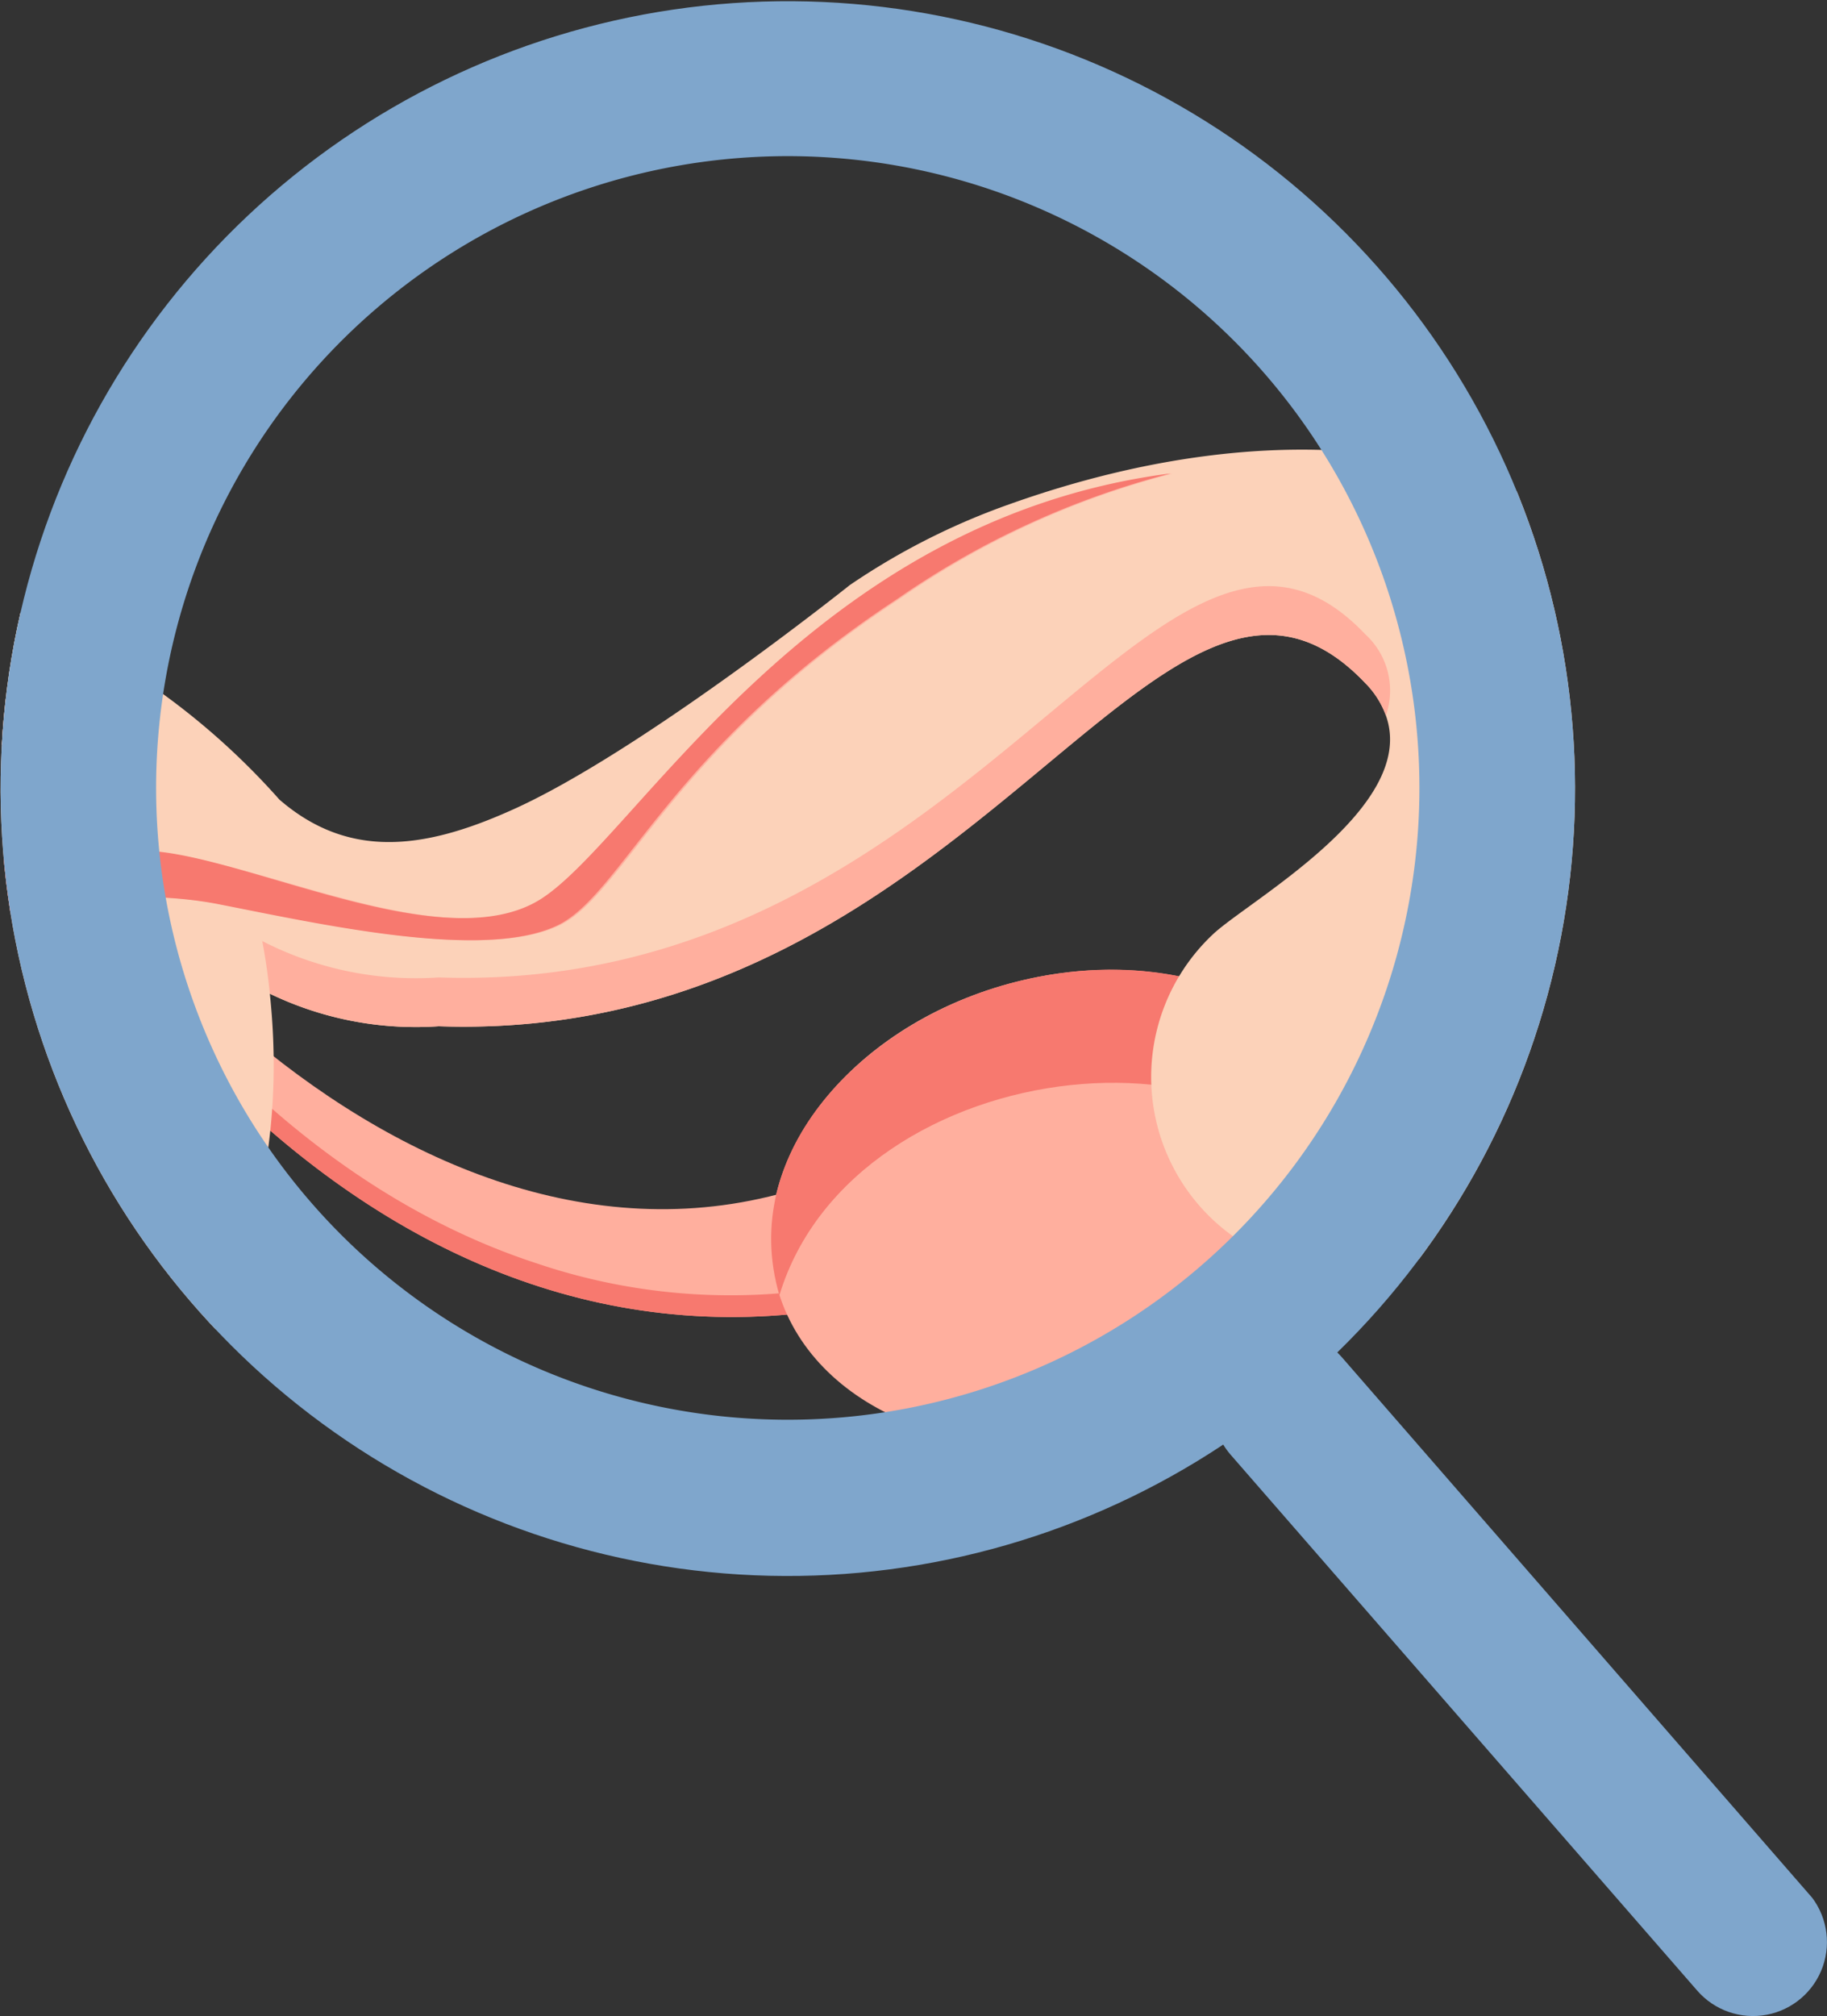 <?xml version="1.0" encoding="UTF-8" standalone="no"?> 
<svg xmlns="http://www.w3.org/2000/svg" xmlns:xlink="http://www.w3.org/1999/xlink" width="137.762" height="151.984" viewBox="0 0 137.762 151.984">
  <rect x="0" y="0" width="137.762" height="151.984" fill="#333333" stroke="none"/>
  <defs>
    <clipPath id="clip-path">
      <path id="Path_31929" data-name="Path 31929" d="M416.742,142.769l-35.2-40.419c-.119-.138-.245-.268-.374-.393a59.359,59.359,0,1,0-8.6,6.945,5.574,5.574,0,0,0,.523.725l35.2,40.419a5.575,5.575,0,1,0,8.448-7.278m-113.1-52.283" transform="translate(-8658.043 655.921)" fill="#7fa6cc"/>
    </clipPath>
    <clipPath id="clip-path-2">
      <rect id="Rectangle_5263" data-name="Rectangle 5263" width="362.82" height="236.164" fill="none"/>
    </clipPath>
    <clipPath id="clip-path-4">
      <rect id="Rectangle_5259" data-name="Rectangle 5259" width="83.336" height="43.824" fill="none"/>
    </clipPath>
    <clipPath id="clip-path-5">
      <rect id="Rectangle_5260" data-name="Rectangle 5260" width="21.206" height="57.792" fill="none"/>
    </clipPath>
    <clipPath id="clip-path-6">
      <rect id="Rectangle_5261" data-name="Rectangle 5261" width="192.397" height="202.267" fill="none"/>
    </clipPath>
  </defs>
  <g id="Mask_Group_10628" data-name="Mask Group 10628" transform="translate(8377.711 -655.921)" clip-path="url(#clip-path)">
    <g id="Group_10950" data-name="Group 10950" transform="translate(-8553.847 655.921)">
      <g id="Group_10949" data-name="Group 10949" clip-path="url(#clip-path-2)">
        <g id="Group_10948" data-name="Group 10948">
          <g id="Group_10947" data-name="Group 10947" clip-path="url(#clip-path-2)">
            <path id="Path_30323" data-name="Path 30323" d="M301.5,116.592c-.615.914-.08,1.007.515,1.674.837.775,1.253,1.29,3.729,3.388,11.936,9.977,26.883,16.014,41.763,11.09l2.275,9.227c-17.922,2.935-33.865-4.293-46.831-17.285-5.045-5.118-4-5.192-5.4-4.872Z" transform="translate(-110.595 -43.336)" fill="#ffaf9e"/>
            <path id="Path_30324" data-name="Path 30324" d="M349.79,143.184c-17.985,2.97-34.041-4.4-46.83-17.285-4.993-4.994-3.944-5.2-5.405-4.871l1.438-1.164c2.686,2.772,12.393,14.761,28.191,19.922a45.6,45.6,0,0,0,22.2,1.782Z" transform="translate(-110.598 -44.552)" fill="#f7796f"/>
            <path id="Path_30325" data-name="Path 30325" d="M417.466,128.233c2.537,9.3-5.292,19.542-17.486,22.867s-24.138-1.519-26.675-10.823,5.292-19.542,17.486-22.868,24.138,1.52,26.676,10.823" transform="translate(-138.576 -43.25)" fill="#ffaf9e"/>
            <path id="Path_30326" data-name="Path 30326" d="M417.3,136.077c-5.583-17.23-38.18-13.782-43.8,4.811-3.174-10.808,6.272-20.474,17.309-23.486,16.305-4.445,30.491,5.723,26.492,18.675" transform="translate(-138.594 -43.243)" fill="#f7796f"/>
            <path id="Path_30328" data-name="Path 30328" d="M366.682,110.655a14.759,14.759,0,1,1-21.45-20.19c2.724-2.542,15.473-9.584,13.019-16.464V73.99a6.744,6.744,0,0,0-1.561-2.445C341.28,55.351,327.378,98.8,286.826,97.421a25.291,25.291,0,0,1-21.074-8.926c-1.066-1.174-3.068-3.785-4.135-4.986-18.928-22.8-47.165-13.351-50.523-14.472-1.537,0-2.765-2.086-2.1-3.747a2.5,2.5,0,0,1,.689-1.055c20.54-6.409,47.869-3.383,65.136,16.1,5.168,4.469,10.8,3.758,17.261.9,9.594-4.178,25.736-17.067,25.736-17.067a52.222,52.222,0,0,1,12.028-6.095c41.509-14.792,71.755,11.966,36.838,52.58" transform="translate(-77.612 -20.054)" fill="#fcd2b9"/>
            <path id="Path_30329" data-name="Path 30329" d="M358.253,80.087a6.769,6.769,0,0,0-1.561-2.455c-15.409-16.195-29.311,27.254-69.863,25.876a25.352,25.352,0,0,1-21.073-8.926c-5.244-5.8-14.623-22.807-45.667-20.1-4.523.366-6.493.775-8.636.689a2.8,2.8,0,0,1-1.981-4.62c1.328,1.627,3.545.821,10.617.248,31.044-2.7,40.424,14.3,45.667,20.1a25.319,25.319,0,0,0,21.073,8.926c40.552,1.379,54.454-42.07,69.863-25.876a5.762,5.762,0,0,1,1.561,6.138" transform="translate(-77.615 -26.14)" fill="#ffaf9e"/>
            <path id="Path_30330" data-name="Path 30330" d="M151.79,117.458c.615.914.08,1.007-.515,1.674-.837.775-1.253,1.29-3.729,3.388-11.936,9.977-26.883,16.014-41.763,11.09l-2.275,9.227c17.922,2.935,33.865-4.293,46.831-17.285,5.045-5.118,4-5.192,5.4-4.872Z" transform="translate(-38.473 -43.658)" fill="#ffaf9e"/>
            <path id="Path_30331" data-name="Path 30331" d="M103.5,144.05c17.985,2.97,34.041-4.4,46.83-17.285,4.993-4.994,3.944-5.2,5.405-4.871L154.3,120.73c-2.686,2.772-12.393,14.761-28.191,19.922a45.6,45.6,0,0,1-22.2,1.782Z" transform="translate(-38.47 -44.874)" fill="#f7796f"/>
            <path id="Path_30332" data-name="Path 30332" d="M40.037,129.1c-2.538,9.3,5.292,19.542,17.486,22.867s24.138-1.519,26.675-10.823S78.906,121.6,66.711,118.276,42.574,119.8,40.037,129.1" transform="translate(-14.704 -43.572)" fill="#ffaf9e"/>
            <path id="Path_30333" data-name="Path 30333" d="M40.21,136.943c5.583-17.23,38.18-13.782,43.8,4.811,3.174-10.808-6.272-20.474-17.309-23.486-16.305-4.445-30.491,5.723-26.492,18.675" transform="translate(-14.692 -43.565)" fill="#f7796f"/>
            <path id="Path_30334" data-name="Path 30334" d="M170.868,69.046c-3.852.77-27.027-6.077-44.515,8.5-.108.09-.894.743-1.034.883-4.566,3.936-7.431,8.422-9.11,10.1A26.139,26.139,0,0,1,106.8,95.45c-.011.011-.021.021-.032.021-.14.065-.291.118-.431.172-.011.011-.032.021-.043.011a23.589,23.589,0,0,1-3.877,1.184c-41.76,6.96-58.929-35.3-73.244-28.158-.885.177-4.563,2.748-5.417,5.309V74c-2.466,6.869,10.294,13.923,13.008,16.464a15.394,15.394,0,0,1,2.864,3.683v.011a14.76,14.76,0,0,1-24.346,16.464.037.037,0,0,1-.011-.021C14.473,109.749,4.6,98.141,1.3,86.727c-7.441-25.94,17.95-40.38,50.858-28.654a52.471,52.471,0,0,1,12.027,6.095S80.32,77.058,89.914,81.235c6.472,2.854,12.082,3.564,17.261-.893l.011-.011c16.83-19.112,44.859-22.422,65.125-16.1a2.163,2.163,0,0,1,.41.484.06.06,0,0,1,.032.054c.979,1.57.187,4.067-1.884,4.275" transform="translate(0 -20.052)" fill="#fcd2b9"/>
            <path id="Path_30335" data-name="Path 30335" d="M37.609,80.087a6.769,6.769,0,0,1,1.561-2.455c15.409-16.195,29.311,27.254,69.863,25.876a25.352,25.352,0,0,0,21.073-8.926c5.244-5.8,14.623-22.807,45.667-20.1,4.523.366,6.493.775,8.636.689a2.8,2.8,0,0,0,1.981-4.62c-1.328,1.627-3.545.821-10.617.248-31.044-2.7-40.424,14.3-45.667,20.1a25.319,25.319,0,0,1-21.073,8.926C68.481,101.2,54.58,57.754,39.171,73.949a5.762,5.762,0,0,0-1.561,6.138" transform="translate(-13.859 -26.14)" fill="#ffaf9e"/>
            <path id="Path_30336" data-name="Path 30336" d="M241.349,155.956c0,11.845,5.567,19.167,5.384,25.563s-13.987,79.07-13.987,79.07H196.629s-13.816-72.684-14-79.07,5.384-13.719,5.384-25.563c0-16.209-22.995-30.376-17.67-60.032a41.129,41.129,0,0,1,8.646-19.243c18.014-13.213,48.693-15.2,69.454-2.035a29.624,29.624,0,0,1,5.632,7.344A44.626,44.626,0,0,1,259.5,99.338c3,28.166-18.155,40.755-18.155,56.618" transform="translate(-63.018 -24.426)" fill="#fcd2b9"/>
            <path id="Path_30337" data-name="Path 30337" d="M240.155,88.909c-7.216,4.543-21.5-3.142-30.026-3.666-9.515-.7-17.539,2.6-26.483,5.877-16.589,6.083-26.978-7.951-44.748-5.8-8.6.94-22.192,7.986-29.172,3.591C102.511,84.365,89.5,60.317,62.221,56.817c30.64,8.487,40.917,31.5,46.213,34.054,7.9,3.805,27.1-3.085,33.043-2.371,8.708,1.047,16.356,3.149,17.983,8.865,2.251,7.928,2.149,19.62,5.659,23.795s5.761,18.629,5.659,29.986c-.074,7.487-.433,20.059-.669,27.759-.121,3.922-3.321,6.891-6.9,6.368a22.1,22.1,0,0,1-4.16-.993,2.284,2.284,0,0,0-2.75,2.98c1.665,5.843,3.766,14.839,3.187,23.166-.645,9.376,1.125,31.689,1.6,46.855h27.425c.471-15.166,2.241-37.479,1.6-46.855-.579-8.328,1.522-17.324,3.187-23.166a2.284,2.284,0,0,0-2.75-2.98,22.09,22.09,0,0,1-4.16.993c-3.574.523-6.774-2.446-6.894-6.368-.236-7.7-.6-20.272-.669-27.759-.1-11.357,2.16-25.81,5.659-29.986s3.407-15.867,5.659-23.795c2.266-7.957,17.422-9.716,25.708-8.091,7.923,1.553,20.055,4.269,25.6,1.6,4.868-2.344,8.536-13.381,25.6-24.587a64.152,64.152,0,0,1,20.616-9.467c-27.279,3.5-40.29,27.548-47.507,32.092" transform="translate(-23.127 -21.118)" fill="#ffaf9e"/>
            <path id="Path_30338" data-name="Path 30338" d="M248.89,234.234a94.057,94.057,0,0,0-2.574,11.619c-8.736-5.855-23.117-5.836-31.8.183a94.289,94.289,0,0,0-2.616-11.8,2.276,2.276,0,0,1,2.746-2.972,22.99,22.99,0,0,0,4.167.991c3.575.516,6.773-2.445,6.892-6.375.408-13.258,1.5-29.757-.366-42.674a32.753,32.753,0,0,0,10.111.053c-1.506,10.425-1.135,17.624-.366,42.62.119,3.93,3.328,6.891,6.9,6.375a23.107,23.107,0,0,0,4.156-.991,2.276,2.276,0,0,1,2.746,2.972" transform="translate(-78.724 -68.095)" fill="#f7796f"/>
            <path id="Path_30339" data-name="Path 30339" d="M287.43,56.811a64.252,64.252,0,0,0-20.61,9.465c-17.067,11.21-20.729,22.247-25.6,24.595-5.546,2.67-17.681-.043-25.607-1.6-8.338-1.622-23.454.178-25.7,8.1-.312,1.1-.571,2.261-.808,3.478-8.448-4.788-20.852-4.649-29.03.139-.237-1.26-.517-2.476-.84-3.618-1.637-5.718-9.282-7.817-17.983-8.862-5.858-.746-25.13,6.186-33.047,2.369C102.9,88.309,92.672,65.311,61.99,56.811c27.286,3.5,40.294,27.555,47.508,32.1,6.978,4.393,20.578-2.66,29.171-3.6,9.39-1.131,19.351,2.972,27.028,5.793,16.548,6.066,26.344-7.589,44.17-5.858,7.214,0,22.635,8.333,30.065,3.661,7.215-4.545,20.223-28.6,47.5-32.1" transform="translate(-23.041 -21.116)" fill="#f7796f"/>
            <path id="Path_30340" data-name="Path 30340" d="M440.3,169.864,381.543,102.35c-.119-.138-.245-.268-.374-.393a59.359,59.359,0,1,0-8.6,6.945,5.574,5.574,0,0,0,.523.725l58.755,67.514a5.575,5.575,0,1,0,8.448-7.278M303.647,90.486a47.629,47.629,0,1,1,67.172,5,47.629,47.629,0,0,1-67.172-5" transform="translate(-104.197 0)" fill="#7fa6cc"/>
            <g id="Group_10940" data-name="Group 10940" transform="translate(23.441 47.871)" opacity="0.2">
              <g id="Group_10939" data-name="Group 10939">
                <g id="Group_10938" data-name="Group 10938" clip-path="url(#clip-path-4)">
                  <path id="Path_30341" data-name="Path 30341" d="M120.633,103.738c-.042.019-.086.034-.129.052-.207.086-.417.17-.631.252-.142.056-.32.121-.519.192-.172.061-.347.119-.522.177-.072.023-.14.047-.215.07-.53.17-1.079.327-1.648.467l-.283.067a26.937,26.937,0,0,1-5.275.688c-12.909,1.035-23.327-2.68-31.993-7.8-.266-.155-.528-.314-.791-.471l-.127-.077a128.172,128.172,0,0,1-15.553-11.6A94.7,94.7,0,0,0,53.9,78.824c-3.7-2.313-7.074-3.359-10.39-2.084-.156.065-.312.129-.467.207-.009,0-.023.007-.032.009a12.433,12.433,0,0,0-3.743,2.77c-.056.06-.113.119-.168.18-.019.02-.035.041-.053.061a8.7,8.7,0,0,0-.961,1.3l-.048.085c-.071.126-.138.251-.2.378-.072.155-.136.31-.191.466-.006.018-.016.036-.022.055v.011C35.157,89.136,47.916,96.189,50.63,98.731a15.386,15.386,0,0,1,2.849,3.658,26.976,26.976,0,0,1,8.666-.13c.136.019.273.036.409.057.235.037.47.079.706.121s.486.09.729.141c.187.038.373.076.56.118q.6.136,1.208.3c.04.011.08.018.12.03.357.1.713.2,1.066.314a27.357,27.357,0,0,1,11.49,6.907c.077.079.153.159.229.239.114.12.226.241.336.363q.261.287.51.581l.031.037a18.287,18.287,0,0,1,3.623,6.492c.046.149.084.3.126.448.029.108.062.215.089.324.017.067.035.133.05.2,13.091,3.376,26.113-1.455,36.971-9.721a47.631,47.631,0,0,1,.244-5.475h0s-.005.005-.008.005" transform="translate(-37.308 -76.19)" fill="#fff"/>
                </g>
              </g>
            </g>
            <g id="Group_10943" data-name="Group 10943" transform="translate(283.154 37.108)" opacity="0.5">
              <g id="Group_10942" data-name="Group 10942">
                <g id="Group_10941" data-name="Group 10941" clip-path="url(#clip-path-5)">
                  <path id="Path_30342" data-name="Path 30342" d="M450.66,116.852a14.626,14.626,0,0,0,5.915-4.3C478.728,86.785,474.646,66.6,458.1,59.06a59.487,59.487,0,0,1-7.443,57.792" transform="translate(-450.66 -59.06)" fill="#fff"/>
                </g>
              </g>
            </g>
            <g id="Group_10946" data-name="Group 10946" transform="translate(0 33.897)" opacity="0.5">
              <g id="Group_10945" data-name="Group 10945">
                <g id="Group_10944" data-name="Group 10944" clip-path="url(#clip-path-6)">
                  <path id="Path_30343" data-name="Path 30343" d="M177.635,66.215q-2.445-1.029-4.991-1.837c-.095-.031-.189-.067-.284-.1-.015-.014-.034-.037-.048-.049q-1.924-.6-3.936-1.082a68.369,68.369,0,0,0-36.3,1.082,2.071,2.071,0,0,0-.217.227,54.5,54.5,0,0,0-15.881,7.849c-.062.072-.123.15-.185.224a52.027,52.027,0,0,0-8.6,7.8l-.011.011c-5.18,4.458-10.789,3.747-17.261.893C80.321,77.058,64.19,64.168,64.19,64.168a52.463,52.463,0,0,0-12.028-6.095C19.255,46.347-6.136,60.787,1.3,86.727,4.6,98.141,14.474,109.749,15.271,110.6a.037.037,0,0,0,.011.021A14.8,14.8,0,0,0,26.522,116c2.74,5.575,8.663,10.367,16.3,12.449,11.254,3.069,22.286-.824,25.917-8.754.984.087,1.962.147,2.933.172.316.009.631.008.946.009.227,0,.456.008.682.006.287,0,.572-.014.858-.021.254-.007.509-.009.762-.02.219-.009.437-.026.656-.038.319-.018.638-.033.956-.058.141-.011.281-.027.423-.04.394-.034.787-.068,1.179-.112.063-.007.125-.017.188-.024.467-.055.934-.113,1.4-.182l.016,0a47.779,47.779,0,0,0,7.675-1.79l.17-.058c.439-.143.876-.29,1.312-.445.159-.057.317-.119.475-.177.33-.121.661-.241.989-.37.288-.113.575-.233.861-.352.194-.08.39-.156.584-.239q.68-.29,1.355-.6l.071-.031a61.171,61.171,0,0,0,13.723-8.844C109.7,126.5,125,138.361,125,151.583c0,11.844-5.556,19.167-5.384,25.563s14,79.069,14,79.069h36.116s13.815-72.684,13.987-79.069-5.384-13.719-5.384-25.563c0-10.128,8.614-18.93,14.067-31.3q-.952-1.007-1.865-2.066a59.306,59.306,0,0,1-12.9-52.006m-71.1,34.725c-10.858,8.265-23.88,13.1-36.971,9.721-.016-.067-.034-.133-.051-.2-.026-.109-.06-.216-.089-.324-.041-.15-.079-.3-.125-.448a18.3,18.3,0,0,0-3.623-6.492l-.031-.038c-.166-.2-.336-.39-.511-.581-.11-.122-.222-.243-.336-.363-.076-.08-.152-.16-.229-.239a27.362,27.362,0,0,0-11.49-6.908q-.531-.167-1.066-.314c-.04-.011-.08-.019-.121-.03q-.6-.162-1.207-.3c-.187-.042-.374-.08-.56-.118q-.366-.075-.73-.141c-.236-.043-.471-.084-.706-.121-.137-.021-.273-.038-.409-.057a27,27,0,0,0-8.666.129,15.393,15.393,0,0,0-2.849-3.657C34.05,87.922,21.29,80.869,23.756,74v-.011c.006-.018.016-.036.022-.054.055-.156.119-.311.191-.466.06-.127.126-.253.2-.378.016-.028.031-.057.047-.085a8.664,8.664,0,0,1,.962-1.305c.018-.02.034-.041.053-.061.055-.062.112-.12.168-.18a12.425,12.425,0,0,1,3.743-2.77c.009,0,.023-.008.032-.01.155-.077.311-.141.467-.207,3.316-1.274,6.685-.228,10.39,2.085a94.7,94.7,0,0,1,9.051,6.929,128.183,128.183,0,0,0,15.553,11.6l.127.077c.262.158.525.316.79.471,8.666,5.121,19.085,8.836,31.993,7.8a26.882,26.882,0,0,0,5.275-.689c.1-.022.19-.043.284-.067.569-.14,1.118-.3,1.648-.467l.214-.07c.176-.058.351-.116.522-.177.2-.071.378-.136.519-.192.215-.082.425-.166.632-.252.043-.018.087-.032.129-.052,0,0,0,0,.007-.005h0a47.487,47.487,0,0,0-.244,5.475" transform="translate(0 -53.949)" fill="#fff"/>
                </g>
              </g>
            </g>
          </g>
        </g>
      </g>
    </g>
  </g>
</svg>
